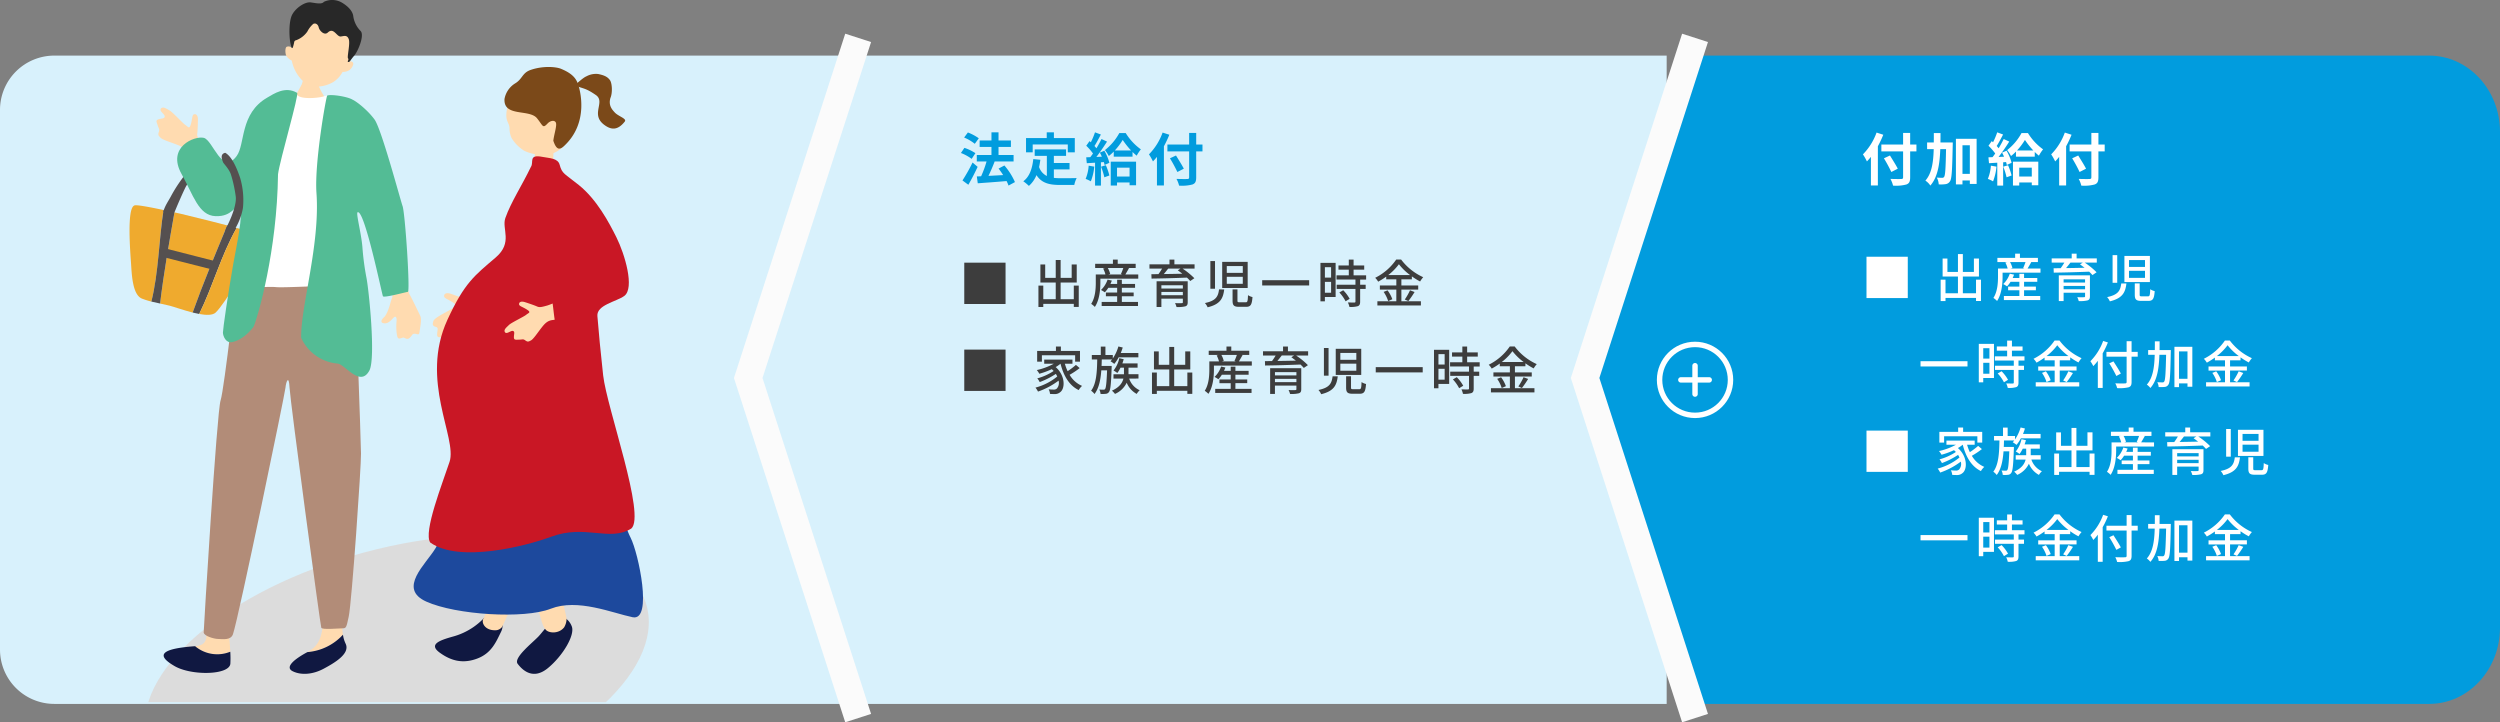 <svg xmlns="http://www.w3.org/2000/svg" xmlns:xlink="http://www.w3.org/1999/xlink" width="920.277" height="265.875" viewBox="0 0 920.277 265.875">
  <rect x="0" y="0" width="920.277" height="265.875" fill="#808080" stroke="none"/>
  <defs>
    <clipPath id="clip-path">
      <path id="長方形_809" data-name="長方形 809" d="M20,0H613.518a0,0,0,0,1,0,0V238.648a0,0,0,0,1,0,0H20a20,20,0,0,1-20-20V20A20,20,0,0,1,20,0Z" fill="#d8f1fc"/>
    </clipPath>
  </defs>
  <g id="グループ_2382" data-name="グループ 2382" transform="translate(-500.181 -11185.714)">
    <path id="パス_49943" data-name="パス 49943" d="M20,0H613.518V238.648H20a20,20,0,0,1-20-20V20A20,20,0,0,1,20,0Z" transform="translate(500.181 11206.18)" fill="#d8f1fc"/>
    <path id="パス_49209" data-name="パス 49209" d="M39.161,0H310.675c14.419,0,26.107,12.57,26.107,28.076v182.5c0,15.506-11.689,28.076-26.107,28.076H39.161L0,119.324Z" transform="translate(1083.676 11206.18)" fill="#019cde"/>
    <path id="パス_49944" data-name="パス 49944" d="M17.1-14.82H1.9V.38H17.1ZM42.218-6.384v5H37.373V-7.524H43.3v-6.65H41.439v4.94H37.373v-6.574H35.568v6.574H31.692v-4.921H29.925v6.631h5.643v6.137H30.989v-5H29.2V1.5h1.786V.342H42.218V1.463h1.824V-6.384ZM59.907-2.47h4.351V-3.838H59.907V-5.586h4.864V-6.992H59.907V-8.55H58.178v1.558h-2.47c.19-.4.361-.817.513-1.235l-1.577-.361a9.329,9.329,0,0,1-2.413,3.819,10.249,10.249,0,0,1,1.406.855,10.184,10.184,0,0,0,1.292-1.672h3.249v1.748H54.036V-2.47h4.142V-.38h-5.7v1.5H65.854V-.38H59.907Zm.532-10.393a21.666,21.666,0,0,1-.874,2.223l.475.152H54.929l.684-.19a8.062,8.062,0,0,0-.874-2.185Zm.76,2.375c.4-.646.874-1.5,1.349-2.318l-.247-.057H65V-14.4H58.387V-15.96H56.62V-14.4H50.084v1.539h3.61l-.684.171a10.307,10.307,0,0,1,.855,2.2H50.312v3c0,2.242-.171,5.491-1.691,7.828A8.285,8.285,0,0,1,49.97,1.463C51.68-1.083,52-4.94,52-7.486V-8.949H65.949v-1.539ZM74.461-2.85V-4.066h7.9V-2.85Zm7.9-3.667v1.2h-7.9v-1.2ZM84.151-7.98H72.694V1.5h1.767V-1.577h7.9V-.285c0,.266-.095.361-.437.361C81.643.1,80.5.114,79.477.057A5.8,5.8,0,0,1,80.028,1.5a11.647,11.647,0,0,0,3.23-.247c.665-.209.893-.646.893-1.52ZM81.51-12.654l-1.007.646c.532.38,1.1.8,1.672,1.254-2.356.038-4.712.095-6.821.114.532-.627,1.1-1.33,1.615-2.014Zm5.168-1.558H79.249V-15.96H77.444v1.748H70.072v1.558h4.655A22.394,22.394,0,0,1,73.378-10.6c-.95,0-1.824.019-2.6.019l.057,1.615c3.306-.038,8.3-.171,13.034-.361a14.38,14.38,0,0,1,1.216,1.254L86.6-9.1a27.316,27.316,0,0,0-4.351-3.553h4.427Zm9.006,9.234C95.361-2.432,94.62-.817,90.478.038A5.472,5.472,0,0,1,91.485,1.6c4.674-1.14,5.7-3.268,6.1-6.574ZM100.662-5V-.874c0,1.748.475,2.3,2.394,2.3h2.584c1.653,0,2.147-.722,2.356-3.591a5.173,5.173,0,0,1-1.653-.7c-.076,2.28-.19,2.622-.855,2.622H103.3c-.741,0-.836-.095-.836-.646V-5Zm-8.17-10.412V-5.225H94.2V-15.409Zm4.351.285v9.633h9.386v-9.633Zm1.691,1.539h5.89v2.527h-5.89Zm0,3.952h5.89v2.584h-5.89Zm13.034,1.254v1.938h17.29V-8.379Zm25.365-4.769v3.819h-2.28v-3.819Zm-2.28,9.386V-7.771h2.28v4.009ZM138.6-14.744h-5.586V-.589h1.634v-1.6H138.6Zm1.368,10.887a14.093,14.093,0,0,1,2.3,3.249l1.5-.912A13.993,13.993,0,0,0,141.4-4.674Zm9.861-4.75v-1.558h-4.617v-2.09h3.914v-1.539h-3.914V-15.96H143.45v2.166h-3.8v1.539h3.8v2.09h-4.522v1.558H145.9v1.9h-6.916v1.558H145.9V-.513c0,.266-.1.342-.4.361-.285,0-1.33,0-2.394-.038a6.578,6.578,0,0,1,.57,1.653,9.342,9.342,0,0,0,3.116-.285c.627-.266.836-.741.836-1.653V-5.149h2.033V-6.707H147.63v-1.9Zm8.132-1.653a20.352,20.352,0,0,0,3.933-3.99,21.254,21.254,0,0,0,4.123,3.99Zm4.845,5.339H169v-1.52h-6.194V-8.7h3.857V-9.785a23.988,23.988,0,0,0,3.04,1.881,10.058,10.058,0,0,1,1.14-1.577,20.918,20.918,0,0,1-8.132-6.5h-1.8a20.4,20.4,0,0,1-7.752,6.726,6.847,6.847,0,0,1,1.1,1.425,26.713,26.713,0,0,0,2.964-1.862V-8.7h3.724v2.261h-6.061v1.52h6.061V-.608h-6.973V.931h16.017V-.608h-7.182Zm-6.536.855a12.376,12.376,0,0,1,1.672,3.382l1.539-.684a12.368,12.368,0,0,0-1.767-3.268Zm9.1,3.382a33.716,33.716,0,0,0,2.3-3.344l-1.691-.627a21.021,21.021,0,0,1-1.919,3.382ZM17.1,17.18H1.9v15.2H17.1Zm13.376,2.09H42.712v2.337H44.5V17.655h-7.03v-1.6H35.644v1.6H28.728v3.952h1.748ZM43,22.8a24.693,24.693,0,0,1-3.059,2.318,18,18,0,0,1-1.007-2.736h2.793v-1.52H31.331v1.52h3.5A22.746,22.746,0,0,1,28.6,24.7a8.713,8.713,0,0,1,.931,1.368A28.363,28.363,0,0,0,34.1,24.381a5.9,5.9,0,0,1,.7.665,20.523,20.523,0,0,1-6.023,2.717,6.268,6.268,0,0,1,.893,1.368,28.69,28.69,0,0,0,5.947-3.021q.285.484.513.969a21.35,21.35,0,0,1-8.018,4.085,8.619,8.619,0,0,1,.931,1.463A27.569,27.569,0,0,0,36.613,28.6a3.109,3.109,0,0,1-.627,2.907,1.632,1.632,0,0,1-1.254.38,16.253,16.253,0,0,1-1.767-.095,4.265,4.265,0,0,1,.494,1.691c.589.038,1.159.057,1.634.057a2.981,2.981,0,0,0,2.128-.7c1.843-1.33,1.919-6.1-1.672-9.234A11.875,11.875,0,0,0,37.3,22.386h.038c1.14,4.446,3.192,8,6.688,9.69a6.47,6.47,0,0,1,1.235-1.539,9.729,9.729,0,0,1-4.579-4.085,29.21,29.21,0,0,0,3.705-2.47Zm9.443.38c.038-.779.057-1.577.076-2.375H56.3a6.536,6.536,0,0,1-.57.665,8.2,8.2,0,0,1,1.387.969,13.323,13.323,0,0,0,1.615-2.413h7.258V18.415H59.508A18.1,18.1,0,0,0,60.23,16.4l-1.6-.38a14.924,14.924,0,0,1-2.052,4.408V19.156H53.865V16.078h-1.71v3.078H48.849v1.653h1.995c-.076,4.465-.285,8.911-2.261,11.5a5.443,5.443,0,0,1,1.254,1.216c1.634-2.128,2.261-5.263,2.508-8.721h2.128c-.19,4.712-.4,6.441-.741,6.878a.582.582,0,0,1-.57.247c-.285,0-.874,0-1.558-.057a3.83,3.83,0,0,1,.456,1.615,10.114,10.114,0,0,0,1.919-.038,1.52,1.52,0,0,0,1.2-.684c.532-.684.76-2.831.969-8.816.019-.228.019-.76.019-.76Zm13.585,4.655v-1.6H62.358V23.83H65.7V22.253H60.1c.19-.513.342-1.026.494-1.539l-1.634-.38a10.931,10.931,0,0,1-2.109,4.541,8.745,8.745,0,0,1,1.387.912,11.107,11.107,0,0,0,1.178-1.957h1.273v2.413H56.829v1.6h3.648c-.361,1.52-1.406,3.192-4.237,4.446a6.738,6.738,0,0,1,1.14,1.2,8.6,8.6,0,0,0,4.313-4.123,8.2,8.2,0,0,0,3.686,4.123,5.439,5.439,0,0,1,1.1-1.349A7.239,7.239,0,0,1,62.6,27.839Zm17.993-2.223v5H79.173V24.476H85.1v-6.65H83.239v4.94H79.173V16.192H77.368v6.574H73.492V17.845H71.725v6.631h5.643v6.137H72.789v-5H71V33.5h1.786V32.342H84.018v1.121h1.824V25.616Zm17.689,3.914h4.351V28.162h-4.351V26.414h4.864V25.008h-4.864V23.45H99.978v1.558h-2.47c.19-.4.361-.817.513-1.235l-1.577-.361a9.328,9.328,0,0,1-2.413,3.819,10.249,10.249,0,0,1,1.406.855,10.184,10.184,0,0,0,1.292-1.672h3.249v1.748H95.836V29.53h4.142v2.09h-5.7v1.5h13.376v-1.5h-5.947Zm.532-10.393a21.667,21.667,0,0,1-.874,2.223l.475.152H96.729l.684-.19a8.062,8.062,0,0,0-.874-2.185Zm.76,2.375c.4-.646.874-1.5,1.349-2.318l-.247-.057h2.7V17.6h-6.612V16.04H98.42V17.6H91.884v1.539h3.61l-.684.171a10.307,10.307,0,0,1,.855,2.2H92.112v3c0,2.242-.171,5.491-1.691,7.828a8.285,8.285,0,0,1,1.349,1.121c1.71-2.546,2.033-6.4,2.033-8.949V23.051h13.946V21.512Zm13.262,7.638V27.934h7.9V29.15Zm7.9-3.667v1.2h-7.9v-1.2Zm1.786-1.463H114.494V33.5h1.767V30.423h7.9v1.292c0,.266-.095.361-.437.361-.285.019-1.425.038-2.451-.019a5.8,5.8,0,0,1,.551,1.444,11.647,11.647,0,0,0,3.23-.247c.665-.209.893-.646.893-1.52Zm-2.641-4.674-1.007.646c.532.38,1.1.8,1.672,1.254-2.356.038-4.712.1-6.821.114.532-.627,1.1-1.33,1.615-2.014Zm5.168-1.558h-7.429V16.04h-1.805v1.748h-7.372v1.558h4.655a22.394,22.394,0,0,1-1.349,2.052c-.95,0-1.824.019-2.6.019l.057,1.615c3.306-.038,8.3-.171,13.034-.361a14.38,14.38,0,0,1,1.216,1.254L128.4,22.9a27.316,27.316,0,0,0-4.351-3.553h4.427Zm9.006,9.234c-.323,2.546-1.064,4.161-5.206,5.016a5.472,5.472,0,0,1,1.007,1.558c4.674-1.14,5.7-3.268,6.1-6.574ZM142.462,27v4.123c0,1.748.475,2.3,2.394,2.3h2.584c1.653,0,2.147-.722,2.356-3.591a5.172,5.172,0,0,1-1.653-.7c-.076,2.28-.19,2.622-.855,2.622H145.1c-.741,0-.836-.095-.836-.646V27Zm-8.17-10.412V26.775H136V16.591Zm4.351.285v9.633h9.386V16.876Zm1.691,1.539h5.89v2.527h-5.89Zm0,3.952h5.89v2.584h-5.89Zm13.034,1.254v1.938h17.29V23.621Zm25.365-4.769v3.819h-2.28V18.852Zm-2.28,9.386V24.229h2.28v4.009ZM180.4,17.256h-5.586V31.411h1.634v-1.6H180.4Zm1.368,10.887a14.093,14.093,0,0,1,2.3,3.249l1.5-.912a13.993,13.993,0,0,0-2.375-3.154Zm9.861-4.75V21.835h-4.617v-2.09h3.914V18.206h-3.914V16.04H185.25v2.166h-3.8v1.539h3.8v2.09h-4.522v1.558H187.7v1.9h-6.916v1.558H187.7v4.636c0,.266-.1.342-.4.361-.285,0-1.33,0-2.394-.038a6.578,6.578,0,0,1,.57,1.653,9.342,9.342,0,0,0,3.116-.285c.627-.266.836-.741.836-1.653V26.851h2.033V25.293H189.43v-1.9Zm8.132-1.653a20.352,20.352,0,0,0,3.933-3.99,21.254,21.254,0,0,0,4.123,3.99Zm4.845,5.339H210.8v-1.52h-6.194V23.3h3.857V22.215a23.988,23.988,0,0,0,3.04,1.881,10.058,10.058,0,0,1,1.14-1.577,20.918,20.918,0,0,1-8.132-6.5h-1.8a20.4,20.4,0,0,1-7.752,6.726,6.847,6.847,0,0,1,1.1,1.425,26.713,26.713,0,0,0,2.964-1.862V23.3h3.724v2.261h-6.061v1.52h6.061v4.313h-6.973v1.539h16.017V31.392h-7.182Zm-6.536.855a12.376,12.376,0,0,1,1.672,3.382l1.539-.684a12.368,12.368,0,0,0-1.767-3.268Zm9.1,3.382a33.716,33.716,0,0,0,2.3-3.344l-1.691-.627a21.021,21.021,0,0,1-1.919,3.382Z" transform="translate(853.238 11297.233)" fill="#3d3d3d" stroke="rgba(0,0,0,0)" stroke-width="1"/>
    <path id="パス_49946" data-name="パス 49946" d="M17.1-14.82H1.9V.38H17.1ZM42.218-6.384v5H37.373V-7.524H43.3v-6.65H41.439v4.94H37.373v-6.574H35.568v6.574H31.692v-4.921H29.925v6.631h5.643v6.137H30.989v-5H29.2V1.5h1.786V.342H42.218V1.463h1.824V-6.384ZM59.907-2.47h4.351V-3.838H59.907V-5.586h4.864V-6.992H59.907V-8.55H58.178v1.558h-2.47c.19-.4.361-.817.513-1.235l-1.577-.361a9.329,9.329,0,0,1-2.413,3.819,10.249,10.249,0,0,1,1.406.855,10.184,10.184,0,0,0,1.292-1.672h3.249v1.748H54.036V-2.47h4.142V-.38h-5.7v1.5H65.854V-.38H59.907Zm.532-10.393a21.666,21.666,0,0,1-.874,2.223l.475.152H54.929l.684-.19a8.062,8.062,0,0,0-.874-2.185Zm.76,2.375c.4-.646.874-1.5,1.349-2.318l-.247-.057H65V-14.4H58.387V-15.96H56.62V-14.4H50.084v1.539h3.61l-.684.171a10.307,10.307,0,0,1,.855,2.2H50.312v3c0,2.242-.171,5.491-1.691,7.828A8.285,8.285,0,0,1,49.97,1.463C51.68-1.083,52-4.94,52-7.486V-8.949H65.949v-1.539ZM74.461-2.85V-4.066h7.9V-2.85Zm7.9-3.667v1.2h-7.9v-1.2ZM84.151-7.98H72.694V1.5h1.767V-1.577h7.9V-.285c0,.266-.095.361-.437.361C81.643.1,80.5.114,79.477.057A5.8,5.8,0,0,1,80.028,1.5a11.647,11.647,0,0,0,3.23-.247c.665-.209.893-.646.893-1.52ZM81.51-12.654l-1.007.646c.532.38,1.1.8,1.672,1.254-2.356.038-4.712.095-6.821.114.532-.627,1.1-1.33,1.615-2.014Zm5.168-1.558H79.249V-15.96H77.444v1.748H70.072v1.558h4.655A22.394,22.394,0,0,1,73.378-10.6c-.95,0-1.824.019-2.6.019l.057,1.615c3.306-.038,8.3-.171,13.034-.361a14.38,14.38,0,0,1,1.216,1.254L86.6-9.1a27.316,27.316,0,0,0-4.351-3.553h4.427Zm9.006,9.234C95.361-2.432,94.62-.817,90.478.038A5.472,5.472,0,0,1,91.485,1.6c4.674-1.14,5.7-3.268,6.1-6.574ZM100.662-5V-.874c0,1.748.475,2.3,2.394,2.3h2.584c1.653,0,2.147-.722,2.356-3.591a5.173,5.173,0,0,1-1.653-.7c-.076,2.28-.19,2.622-.855,2.622H103.3c-.741,0-.836-.095-.836-.646V-5Zm-8.17-10.412V-5.225H94.2V-15.409Zm4.351.285v9.633h9.386v-9.633Zm1.691,1.539h5.89v2.527h-5.89Zm0,3.952h5.89v2.584h-5.89ZM21.793,23.621v1.938h17.29V23.621Zm25.365-4.769v3.819h-2.28V18.852Zm-2.28,9.386V24.229h2.28v4.009ZM48.83,17.256H43.244V31.411h1.634v-1.6H48.83ZM50.2,28.143a14.093,14.093,0,0,1,2.3,3.249L54,30.48a13.993,13.993,0,0,0-2.375-3.154Zm9.861-4.75V21.835H55.442v-2.09h3.914V18.206H55.442V16.04H53.675v2.166h-3.8v1.539h3.8v2.09H49.153v1.558h6.973v1.9H49.21v1.558h6.916v4.636c0,.266-.1.342-.4.361-.285,0-1.33,0-2.394-.038a6.578,6.578,0,0,1,.57,1.653,9.342,9.342,0,0,0,3.116-.285c.627-.266.836-.741.836-1.653V26.851h2.033V25.293H57.855v-1.9Zm8.132-1.653a20.352,20.352,0,0,0,3.933-3.99,21.254,21.254,0,0,0,4.123,3.99Zm4.845,5.339H79.23v-1.52H73.036V23.3h3.857V22.215a23.989,23.989,0,0,0,3.04,1.881,10.058,10.058,0,0,1,1.14-1.577,20.918,20.918,0,0,1-8.132-6.5h-1.8a20.4,20.4,0,0,1-7.752,6.726,6.847,6.847,0,0,1,1.1,1.425A26.714,26.714,0,0,0,67.45,22.31V23.3h3.724v2.261H65.113v1.52h6.061v4.313H64.2v1.539H80.218V31.392H73.036Zm-6.536.855a12.376,12.376,0,0,1,1.672,3.382l1.539-.684a12.368,12.368,0,0,0-1.767-3.268Zm9.1,3.382a33.716,33.716,0,0,0,2.3-3.344l-1.691-.627a21.021,21.021,0,0,1-1.919,3.382ZM89.015,16.173a20.56,20.56,0,0,1-4.693,7.467,12.074,12.074,0,0,1,1.064,1.805,17.316,17.316,0,0,0,1.672-1.957v9.975h1.786V20.733a29.794,29.794,0,0,0,1.919-4.009Zm12.73,4.028H99.484V16.268H97.66V20.2H90.231v1.767H97.66V31.24c0,.418-.171.551-.608.57-.456.019-2.033.038-3.572-.038a7.224,7.224,0,0,1,.684,1.767,14.3,14.3,0,0,0,4.2-.3c.8-.266,1.121-.76,1.121-2V21.968h2.261Zm-6.213,7.98c-.57-1.14-1.805-3.059-2.717-4.484l-1.539.722a47.277,47.277,0,0,1,2.6,4.655Zm14.25-8.645c.019-1.045.019-2.128.019-3.211h-1.748c0,1.1,0,2.166-.019,3.211h-2.451v1.729H108c-.133,4.6-.665,8.512-2.907,10.982A5.869,5.869,0,0,1,106.4,33.5c2.508-2.774,3.154-7.163,3.325-12.236h2.47c-.152,6.84-.3,9.329-.7,9.842a.612.612,0,0,1-.646.323c-.323,0-1.083-.019-1.919-.057a3.951,3.951,0,0,1,.513,1.767,13.834,13.834,0,0,0,2.242-.038,1.748,1.748,0,0,0,1.349-.836c.589-.855.722-3.667.874-11.875.019-.228.019-.855.019-.855Zm7.163,10.583V20.03h3.116V30.119Zm-1.691-11.8V33.178h1.691V31.81h3.116v1.216h1.786V18.32Zm15.637,3.42a20.352,20.352,0,0,0,3.933-3.99,21.253,21.253,0,0,0,4.123,3.99Zm4.845,5.339h6.194v-1.52h-6.194V23.3h3.857V22.215a23.99,23.99,0,0,0,3.04,1.881,10.058,10.058,0,0,1,1.14-1.577,20.918,20.918,0,0,1-8.132-6.5h-1.805a20.4,20.4,0,0,1-7.752,6.726,6.847,6.847,0,0,1,1.1,1.425,26.713,26.713,0,0,0,2.964-1.862V23.3h3.724v2.261h-6.061v1.52h6.061v4.313H126.9v1.539h16.017V31.392h-7.182Zm-6.536.855a12.376,12.376,0,0,1,1.672,3.382l1.539-.684a12.368,12.368,0,0,0-1.767-3.268Zm9.1,3.382a33.716,33.716,0,0,0,2.3-3.344l-1.691-.627a21.021,21.021,0,0,1-1.919,3.382ZM17.1,49.18H1.9v15.2H17.1Zm13.376,2.09H42.712v2.337H44.5V49.655h-7.03v-1.6H35.644v1.6H28.728v3.952h1.748ZM43,54.8a24.694,24.694,0,0,1-3.059,2.318,18,18,0,0,1-1.007-2.736h2.793v-1.52H31.331v1.52h3.5A22.746,22.746,0,0,1,28.6,56.7a8.714,8.714,0,0,1,.931,1.368A28.363,28.363,0,0,0,34.1,56.381a5.9,5.9,0,0,1,.7.665,20.523,20.523,0,0,1-6.023,2.717,6.268,6.268,0,0,1,.893,1.368,28.69,28.69,0,0,0,5.947-3.021q.285.485.513.969a21.35,21.35,0,0,1-8.018,4.085,8.619,8.619,0,0,1,.931,1.463A27.569,27.569,0,0,0,36.613,60.6a3.109,3.109,0,0,1-.627,2.907,1.632,1.632,0,0,1-1.254.38,16.253,16.253,0,0,1-1.767-.1,4.265,4.265,0,0,1,.494,1.691c.589.038,1.159.057,1.634.057a2.981,2.981,0,0,0,2.128-.7c1.843-1.33,1.919-6.1-1.672-9.234A11.875,11.875,0,0,0,37.3,54.386h.038c1.14,4.446,3.192,8,6.688,9.69a6.47,6.47,0,0,1,1.235-1.539,9.73,9.73,0,0,1-4.579-4.085,29.21,29.21,0,0,0,3.705-2.47Zm9.443.38c.038-.779.057-1.577.076-2.375H56.3a6.536,6.536,0,0,1-.57.665,8.2,8.2,0,0,1,1.387.969,13.323,13.323,0,0,0,1.615-2.413h7.258V50.415H59.508A18.1,18.1,0,0,0,60.23,48.4l-1.6-.38a14.924,14.924,0,0,1-2.052,4.408V51.156H53.865V48.078h-1.71v3.078H48.849v1.653h1.995c-.076,4.465-.285,8.911-2.261,11.5a5.443,5.443,0,0,1,1.254,1.216c1.634-2.128,2.261-5.263,2.508-8.721h2.128c-.19,4.712-.4,6.441-.741,6.878a.582.582,0,0,1-.57.247c-.285,0-.874,0-1.558-.057a3.83,3.83,0,0,1,.456,1.615,10.115,10.115,0,0,0,1.919-.038,1.52,1.52,0,0,0,1.2-.684c.532-.684.76-2.831.969-8.816.019-.228.019-.76.019-.76Zm13.585,4.655v-1.6H62.358V55.83H65.7V54.253H60.1c.19-.513.342-1.026.494-1.539l-1.634-.38a10.931,10.931,0,0,1-2.109,4.541,8.745,8.745,0,0,1,1.387.912,11.107,11.107,0,0,0,1.178-1.957h1.273v2.413H56.829v1.6h3.648c-.361,1.52-1.406,3.192-4.237,4.446a6.737,6.737,0,0,1,1.14,1.2,8.6,8.6,0,0,0,4.313-4.123,8.2,8.2,0,0,0,3.686,4.123,5.439,5.439,0,0,1,1.1-1.349A7.239,7.239,0,0,1,62.6,59.839Zm17.993-2.223v5H79.173V56.476H85.1v-6.65H83.239v4.94H79.173V48.192H77.368v6.574H73.492V49.845H71.725v6.631h5.643v6.137H72.789v-5H71V65.5h1.786V64.342H84.018v1.121h1.824V57.616Zm17.689,3.914h4.351V60.162h-4.351V58.414h4.864V57.008h-4.864V55.45H99.978v1.558h-2.47c.19-.4.361-.817.513-1.235l-1.577-.361a9.328,9.328,0,0,1-2.413,3.819,10.25,10.25,0,0,1,1.406.855,10.184,10.184,0,0,0,1.292-1.672h3.249v1.748H95.836V61.53h4.142v2.09h-5.7v1.5h13.376v-1.5h-5.947Zm.532-10.393a21.667,21.667,0,0,1-.874,2.223l.475.152H96.729l.684-.19a8.062,8.062,0,0,0-.874-2.185Zm.76,2.375c.4-.646.874-1.5,1.349-2.318l-.247-.057h2.7V49.6h-6.612V48.04H98.42V49.6H91.884v1.539h3.61l-.684.171a10.307,10.307,0,0,1,.855,2.2H92.112v3c0,2.242-.171,5.491-1.691,7.828a8.285,8.285,0,0,1,1.349,1.121c1.71-2.546,2.033-6.4,2.033-8.949V55.051h13.946V53.512Zm13.262,7.638V59.934h7.9V61.15Zm7.9-3.667v1.2h-7.9v-1.2Zm1.786-1.463H114.494V65.5h1.767V62.423h7.9v1.292c0,.266-.095.361-.437.361-.285.019-1.425.038-2.451-.019a5.8,5.8,0,0,1,.551,1.444,11.647,11.647,0,0,0,3.23-.247c.665-.209.893-.646.893-1.52Zm-2.641-4.674-1.007.646c.532.38,1.1.8,1.672,1.254-2.356.038-4.712.1-6.821.114.532-.627,1.1-1.33,1.615-2.014Zm5.168-1.558h-7.429V48.04h-1.805v1.748h-7.372v1.558h4.655a22.394,22.394,0,0,1-1.349,2.052c-.95,0-1.824.019-2.6.019l.057,1.615c3.306-.038,8.3-.171,13.034-.361a14.38,14.38,0,0,1,1.216,1.254L128.4,54.9a27.316,27.316,0,0,0-4.351-3.553h4.427Zm9.006,9.234c-.323,2.546-1.064,4.161-5.206,5.016a5.472,5.472,0,0,1,1.007,1.558c4.674-1.14,5.7-3.268,6.1-6.574ZM142.462,59v4.123c0,1.748.475,2.3,2.394,2.3h2.584c1.653,0,2.147-.722,2.356-3.591a5.172,5.172,0,0,1-1.653-.7c-.076,2.28-.19,2.622-.855,2.622H145.1c-.741,0-.836-.095-.836-.646V59Zm-8.17-10.412V58.775H136V48.591Zm4.351.285v9.633h9.386V48.876Zm1.691,1.539h5.89v2.527h-5.89Zm0,3.952h5.89v2.584h-5.89ZM21.793,87.621v1.938h17.29V87.621Zm25.365-4.769v3.819h-2.28V82.852Zm-2.28,9.386V88.229h2.28v4.009ZM48.83,81.256H43.244V95.411h1.634v-1.6H48.83ZM50.2,92.143a14.093,14.093,0,0,1,2.3,3.249L54,94.48a13.993,13.993,0,0,0-2.375-3.154Zm9.861-4.75V85.835H55.442v-2.09h3.914V82.206H55.442V80.04H53.675v2.166h-3.8v1.539h3.8v2.09H49.153v1.558h6.973v1.9H49.21v1.558h6.916v4.636c0,.266-.1.342-.4.361-.285,0-1.33,0-2.394-.038a6.578,6.578,0,0,1,.57,1.653,9.342,9.342,0,0,0,3.116-.285c.627-.266.836-.741.836-1.653V90.851h2.033V89.293H57.855v-1.9Zm8.132-1.653a20.352,20.352,0,0,0,3.933-3.99,21.254,21.254,0,0,0,4.123,3.99Zm4.845,5.339H79.23v-1.52H73.036V87.3h3.857V86.215a23.989,23.989,0,0,0,3.04,1.881,10.058,10.058,0,0,1,1.14-1.577,20.918,20.918,0,0,1-8.132-6.5h-1.8a20.4,20.4,0,0,1-7.752,6.726,6.847,6.847,0,0,1,1.1,1.425A26.712,26.712,0,0,0,67.45,86.31V87.3h3.724v2.261H65.113v1.52h6.061v4.313H64.2v1.539H80.218V95.392H73.036Zm-6.536.855a12.375,12.375,0,0,1,1.672,3.382l1.539-.684a12.368,12.368,0,0,0-1.767-3.268Zm9.1,3.382a33.717,33.717,0,0,0,2.3-3.344l-1.691-.627a21.021,21.021,0,0,1-1.919,3.382ZM89.015,80.173a20.56,20.56,0,0,1-4.693,7.467,12.074,12.074,0,0,1,1.064,1.805,17.316,17.316,0,0,0,1.672-1.957v9.975h1.786V84.733a29.794,29.794,0,0,0,1.919-4.009Zm12.73,4.028H99.484V80.268H97.66V84.2H90.231v1.767H97.66V95.24c0,.418-.171.551-.608.57-.456.019-2.033.038-3.572-.038a7.224,7.224,0,0,1,.684,1.767,14.3,14.3,0,0,0,4.2-.3c.8-.266,1.121-.76,1.121-2V85.968h2.261Zm-6.213,7.98c-.57-1.14-1.805-3.059-2.717-4.484l-1.539.722a47.276,47.276,0,0,1,2.6,4.655Zm14.25-8.645c.019-1.045.019-2.128.019-3.211h-1.748c0,1.1,0,2.166-.019,3.211h-2.451v1.729H108c-.133,4.6-.665,8.512-2.907,10.982A5.869,5.869,0,0,1,106.4,97.5c2.508-2.774,3.154-7.163,3.325-12.236h2.47c-.152,6.84-.3,9.329-.7,9.842a.612.612,0,0,1-.646.323c-.323,0-1.083-.019-1.919-.057a3.951,3.951,0,0,1,.513,1.767,13.834,13.834,0,0,0,2.242-.038,1.748,1.748,0,0,0,1.349-.836c.589-.855.722-3.667.874-11.875.019-.228.019-.855.019-.855Zm7.163,10.583V84.03h3.116V94.119Zm-1.691-11.8V97.178h1.691V95.81h3.116v1.216h1.786V82.32Zm15.637,3.42a20.352,20.352,0,0,0,3.933-3.99,21.253,21.253,0,0,0,4.123,3.99Zm4.845,5.339h6.194v-1.52h-6.194V87.3h3.857V86.215a23.99,23.99,0,0,0,3.04,1.881,10.058,10.058,0,0,1,1.14-1.577,20.918,20.918,0,0,1-8.132-6.5h-1.805a20.4,20.4,0,0,1-7.752,6.726,6.847,6.847,0,0,1,1.1,1.425,26.711,26.711,0,0,0,2.964-1.862V87.3h3.724v2.261h-6.061v1.52h6.061v4.313H126.9v1.539h16.017V95.392h-7.182Zm-6.536.855a12.376,12.376,0,0,1,1.672,3.382l1.539-.684a12.368,12.368,0,0,0-1.767-3.268Zm9.1,3.382a33.717,33.717,0,0,0,2.3-3.344l-1.691-.627a21.021,21.021,0,0,1-1.919,3.382Z" transform="translate(1185.355 11295.045)" fill="#fff" stroke="rgba(0,0,0,0)" stroke-width="1"/>
    <path id="パス_49945" data-name="パス 49945" d="M7.245-15.582a18.431,18.431,0,0,0-4.011-2.142L1.848-15.855a16.017,16.017,0,0,1,3.927,2.31ZM6.006-10.1a16.921,16.921,0,0,0-4.053-1.953L.672-10.164A16.178,16.178,0,0,1,4.62-8ZM4.956-6.657A62.758,62.758,0,0,1,1.239-.063L3.4,1.533C4.578-.483,5.8-2.877,6.825-5.061Zm15.6,7.2a24.434,24.434,0,0,0-3.885-6.111L14.532-4.431c.567.735,1.155,1.554,1.68,2.394-1.848.105-3.717.21-5.4.294.756-1.575,1.6-3.507,2.268-5.271L13-7.035h7.056V-9.429H14.511V-12.39h4.557v-2.394H14.511v-2.982h-2.6v2.982H7.56v2.394h4.347v2.961H6.51v2.394H10.1a38.048,38.048,0,0,1-2,5.439l-1.575.063L6.867.987C9.7.777,13.671.5,17.472.168a11.6,11.6,0,0,1,.714,1.659ZM27.09-13.293H40.005v2.877h2.583v-5.25H34.9v-2.1H32.256v2.1H24.633v5.25H27.09Zm7.791,9.156h5.775V-6.489H34.881V-9.114h4.494v-2.373H27.825v2.373H32.3V-1.7A5.653,5.653,0,0,1,29.442-5c.189-.84.336-1.722.462-2.667l-2.6-.252c-.378,3.591-1.407,6.489-3.675,8.169a15.292,15.292,0,0,1,2.058,1.7,10.525,10.525,0,0,0,2.793-3.969C30.408.966,33.285,1.6,37.149,1.6H42.4a9.339,9.339,0,0,1,.882-2.541c-1.407.063-4.872.063-6.006.063a21.7,21.7,0,0,1-2.394-.126ZM47.691-5.5A15.268,15.268,0,0,1,46.578-.63a12.344,12.344,0,0,1,1.911.9,19.416,19.416,0,0,0,1.26-5.418Zm4.557.378a24.848,24.848,0,0,1,1.218,3.906l1.848-.672a23.153,23.153,0,0,0-1.3-3.78Zm-.441-5.187c.252.462.5.987.735,1.512l-2.016.084c1.323-1.7,2.772-3.822,3.927-5.649l-2.037-.945a38.083,38.083,0,0,1-1.869,3.4c-.21-.252-.441-.546-.714-.84.756-1.176,1.6-2.793,2.352-4.221l-2.163-.8a26.621,26.621,0,0,1-1.533,3.654c-.168-.147-.336-.294-.483-.42l-1.2,1.7a20.607,20.607,0,0,1,2.478,2.856c-.336.483-.672.945-.987,1.344l-1.512.063L47-6.405l3.045-.189V1.848h2.163V-6.741l1.071-.084a10.069,10.069,0,0,1,.273,1.071l1.764-.8A17.8,17.8,0,0,0,53.466-11ZM62.748-4.767v3.276h-4.62V-4.767Zm-6.93,6.573h2.31V.693h4.62V1.722h2.394V-6.972H55.818Zm1.491-12.894a24.343,24.343,0,0,0,2.919-3.885,29.286,29.286,0,0,0,3.087,3.885Zm1.659-6.405a20.2,20.2,0,0,1-5.292,6.258A11.5,11.5,0,0,1,55.1-9.051a16.489,16.489,0,0,0,1.827-1.638V-8.82H63.84v-1.722a17.912,17.912,0,0,0,1.533,1.365,15.424,15.424,0,0,1,1.533-2.331,20.608,20.608,0,0,1-5.565-5.985Zm15.939-.189A21.983,21.983,0,0,1,69.888-9.66a20.391,20.391,0,0,1,1.47,2.6c.483-.5.987-1.071,1.47-1.68V1.785H75.39V-12.642a38.573,38.573,0,0,0,1.995-4.242Zm14.679,4.41h-2.31v-4.284h-2.6v4.284h-8v2.52h8v9.534c0,.462-.189.63-.714.63-.483.021-2.331.021-3.948-.042a9.947,9.947,0,0,1,.966,2.478,14.928,14.928,0,0,0,4.914-.42C86.9,1.05,87.276.4,87.276-1.218v-9.534h2.31ZM82.719-4.389c-.63-1.26-1.932-3.318-2.877-4.851L77.616-8.211a54.371,54.371,0,0,1,2.73,5.04Z" transform="translate(853.238 11252.197)" fill="#019cde" stroke="rgba(0,0,0,0)" stroke-width="1"/>
    <path id="パス_49947" data-name="パス 49947" d="M5.607-17.682A21.983,21.983,0,0,1,.588-9.66a20.392,20.392,0,0,1,1.47,2.6c.483-.5.987-1.071,1.47-1.68V1.785H6.09V-12.642a38.573,38.573,0,0,0,1.995-4.242Zm14.679,4.41h-2.31v-4.284h-2.6v4.284h-8v2.52h8v9.534c0,.462-.189.63-.714.63-.483.021-2.331.021-3.948-.042a9.947,9.947,0,0,1,.966,2.478,14.928,14.928,0,0,0,4.914-.42C17.6,1.05,17.976.4,17.976-1.218v-9.534h2.31ZM13.419-4.389c-.63-1.26-1.932-3.318-2.877-4.851L8.316-8.211a54.372,54.372,0,0,1,2.73,5.04Zm15.708-9.639c.021-1.134.021-2.289.021-3.465H26.691c0,1.2,0,2.352-.021,3.465H24.213v2.436h2.436C26.5-6.678,25.935-2.667,23.583,0A6.579,6.579,0,0,1,25.41,1.827c2.709-3.108,3.444-7.812,3.654-13.419h2.121c-.126,7.014-.294,9.618-.693,10.185a.761.761,0,0,1-.714.378c-.4,0-1.155-.021-1.995-.084a6.021,6.021,0,0,1,.714,2.5A11.834,11.834,0,0,0,31.038,1.3,2.235,2.235,0,0,0,32.655.231c.651-.966.8-4.179.987-13.125.021-.315.021-1.134.021-1.134Zm8.106,11.55V-13h2.709V-2.478ZM34.818-15.393V1.386h2.415V-.063h2.709v1.3h2.5V-15.393ZM47.691-5.5A15.268,15.268,0,0,1,46.578-.63a12.344,12.344,0,0,1,1.911.9,19.416,19.416,0,0,0,1.26-5.418Zm4.557.378a24.848,24.848,0,0,1,1.218,3.906l1.848-.672a23.153,23.153,0,0,0-1.3-3.78Zm-.441-5.187c.252.462.5.987.735,1.512l-2.016.084c1.323-1.7,2.772-3.822,3.927-5.649l-2.037-.945a38.083,38.083,0,0,1-1.869,3.4c-.21-.252-.441-.546-.714-.84.756-1.176,1.6-2.793,2.352-4.221l-2.163-.8a26.621,26.621,0,0,1-1.533,3.654c-.168-.147-.336-.294-.483-.42l-1.2,1.7a20.607,20.607,0,0,1,2.478,2.856c-.336.483-.672.945-.987,1.344l-1.512.063L47-6.405l3.045-.189V1.848h2.163V-6.741l1.071-.084a10.069,10.069,0,0,1,.273,1.071l1.764-.8A17.8,17.8,0,0,0,53.466-11ZM62.748-4.767v3.276h-4.62V-4.767Zm-6.93,6.573h2.31V.693h4.62V1.722h2.394V-6.972H55.818Zm1.491-12.894a24.343,24.343,0,0,0,2.919-3.885,29.286,29.286,0,0,0,3.087,3.885Zm1.659-6.405a20.2,20.2,0,0,1-5.292,6.258A11.5,11.5,0,0,1,55.1-9.051a16.489,16.489,0,0,0,1.827-1.638V-8.82H63.84v-1.722a17.912,17.912,0,0,0,1.533,1.365,15.424,15.424,0,0,1,1.533-2.331,20.608,20.608,0,0,1-5.565-5.985Zm15.939-.189A21.983,21.983,0,0,1,69.888-9.66a20.391,20.391,0,0,1,1.47,2.6c.483-.5.987-1.071,1.47-1.68V1.785H75.39V-12.642a38.573,38.573,0,0,0,1.995-4.242Zm14.679,4.41h-2.31v-4.284h-2.6v4.284h-8v2.52h8v9.534c0,.462-.189.63-.714.63-.483.021-2.331.021-3.948-.042a9.947,9.947,0,0,1,.966,2.478,14.928,14.928,0,0,0,4.914-.42C86.9,1.05,87.276.4,87.276-1.218v-9.534h2.31ZM82.719-4.389c-.63-1.26-1.932-3.318-2.877-4.851L77.616-8.211a54.371,54.371,0,0,1,2.73,5.04Z" transform="translate(1185.355 11252.197)" fill="#fff" stroke="rgba(0,0,0,0)" stroke-width="1"/>
    <path id="パス_49207" data-name="パス 49207" d="M-3432.214,10345l-40.466,125.2,40.466,125.2" transform="translate(4248.292 854.653)" fill="none" stroke="#fbfbfb" stroke-width="10"/>
    <path id="パス_49208" data-name="パス 49208" d="M-3432.214,10345l-40.466,125.2,40.466,125.2" transform="translate(4556.356 854.653)" fill="none" stroke="#fbfbfb" stroke-width="10"/>
    <g id="Icon" transform="translate(1111.088 11312.502)">
      <rect id="Area" width="26.107" height="26.107" transform="translate(0 0)" fill="#fcfcfc" opacity="0"/>
      <g id="Icon-2" data-name="Icon" transform="translate(0 0)">
        <circle id="_4f10bb39-fe66-4d3e-ba25-f1c099f19288" data-name="4f10bb39-fe66-4d3e-ba25-f1c099f19288" cx="13.054" cy="13.054" r="13.054" fill="none" stroke="#fff" stroke-linecap="round" stroke-linejoin="round" stroke-width="2"/>
        <line id="_41f20167-7639-4631-9207-f6ef28ed1e4e" data-name="41f20167-7639-4631-9207-f6ef28ed1e4e" y2="10.443" transform="translate(13.054 7.832)" fill="none" stroke="#fff" stroke-linecap="round" stroke-linejoin="round" stroke-width="2"/>
        <line id="cbf45693-c612-448b-96a2-248634cd9c05" x2="10.443" transform="translate(7.832 13.054)" fill="none" stroke="#fff" stroke-linecap="round" stroke-linejoin="round" stroke-width="2"/>
      </g>
    </g>
    <g id="マスクグループ_1848" data-name="マスクグループ 1848" transform="translate(500.181 11205.527)" clip-path="url(#clip-path)">
      <ellipse id="楕円形_85" data-name="楕円形 85" cx="95.204" cy="45.96" rx="95.204" ry="45.96" transform="matrix(0.966, -0.259, 0.259, 0.966, 42.22, 208.171)" fill="#dcdcdc"/>
    </g>
    <g id="グループ_1998" data-name="グループ 1998" transform="translate(547.863 11185.714)">
      <path id="パス_49130" data-name="パス 49130" d="M76.361,59.984c-2.459.639-3.44.819-4.458.318s-3.577-1.438-5.131-1.977-2.507-.149-2.548.756,1.308,1.1,3.282,2.431.712,1.388-.294,2.208-6.448,3.222-6.905,4.575c-.623,1.84.13,1.921,1.018,2.23s.416,1.163.338,2.6.788,1.167,2.273,1.186,1.594-.368,2.594.4,1.345.567,2.39.059,2.83-3.07,4.517-5.144,2.86-3.232,5.224-3.382a6.251,6.251,0,0,0,.662-.1c-.307-2.262-.44-4.579-.712-6.942-1.069.4-1.864.675-2.25.775" transform="translate(51.564 49.848)" fill="#ffdbb0"/>
      <path id="パス_49131" data-name="パス 49131" d="M81.739,27.188c.368,0,5.207.351,5.668.3.186.829-.019,7.119-.091,8.23a26.813,26.813,0,0,1-1.355,7.139c-.593.886-6.7,3.139-5.939-4.157.282-2.7.654-6.281.833-7.162.3-1.47.886-3.8.885-4.356" transform="translate(68.624 23.335)" fill="#ffdbb0"/>
      <path id="パス_49132" data-name="パス 49132" d="M88.146,18.857c1.148-.844,3.083-2.763,4.41-3.315a7.334,7.334,0,0,1,4.311-.84c2.4.494,3.49,1.1,4.339,2.275.753,1.041,1.02,4.54.162,6.545-.81,2.752.63,4.294,1.6,5.339,1.375,1.483,4.543,2.243,3.674,3.35-2.544,3.241-4.811,2.949-6.822,1.7-6.476-4.021.037-8.819-3.832-11.484s-4.462-2.213-7.844-3.57" transform="translate(75.653 12.543)" fill="#7b4919"/>
      <path id="パス_49133" data-name="パス 49133" d="M98.345,37.111c-1.817,4.118-5.179,6.506-8.219,6.941a16.086,16.086,0,0,1-8.851-1.327,14.029,14.029,0,0,1-4.739-4.8,8.416,8.416,0,0,1-.719-3.343c-.043-2.739-2.007-2.412-.762-8.134.377-1.737,3.085-9.849,11.218-11.441,7.151-1.4,15.875,13.482,12.071,22.1" transform="translate(64.064 12.801)" fill="#ffdbb0"/>
      <path id="パス_49134" data-name="パス 49134" d="M74.289,25.007a8.522,8.522,0,0,1,3.8-5.629c2.923-1.706,2.6-3.93,5.887-5.051,4.581-1.563,9.33-1.126,11.1-.392,3.8,1.58,5.33,3.209,6.149,5.3S105.61,33.653,96.2,42.358c-1.5,1.39-2.75,1.7-3.949-1.944.316-2.642,1.513-5.876.859-6.822s-2.159-.372-2.908.416c-1.881,1.983-1.633,1.057-3.925-1.834-2.793-3.525-12.43-.383-11.991-7.167" transform="translate(63.747 11.39)" fill="#7b4919"/>
      <path id="パス_49135" data-name="パス 49135" d="M92.988,122.048c-2.849.078-6.194,5.237-8.347,7.513s-9.289,7.855-7.647,10.029,5.553,6.184,11.131,1.6,10.118-12.313,8.765-15.444a6.156,6.156,0,0,0-3.9-3.694" transform="translate(65.873 104.751)" fill="#101841"/>
      <path id="パス_49136" data-name="パス 49136" d="M97.916,153.805a6.237,6.237,0,0,0,.9-3.373c-.405-2.711-14.56-58.928-15.407-60.565,0,0-11.75,1.858-11.072,4.384S88.775,148.58,89.21,150.126c.149.535.909,3.488,1.882,4.471.976,1.345,4.781,1.773,6.824-.792" transform="translate(62.062 77.132)" fill="#ffdbb0"/>
      <path id="パス_49137" data-name="パス 49137" d="M80.768,120.987c2.94,1.178,5.878,4.062,4.051,7.764s-3.473,7.82-8.71,9.815-9.585.933-13.816-2.128-.232-4.529,4.766-5.935a24.719,24.719,0,0,0,13.708-9.516" transform="translate(51.935 103.84)" fill="#101841"/>
      <path id="パス_49138" data-name="パス 49138" d="M104.167,93.013s-11.5-7-12.218-5.718-20.053,62.917-21.7,65.58c-.957,1.542.565,4.642,4.8,4.324a3.211,3.211,0,0,0,2.027-1.2c.583-.769,27.207-60.732,27.09-62.982" transform="translate(60.054 74.79)" fill="#ffdbb0"/>
      <path id="パス_49139" data-name="パス 49139" d="M136.152,141.245c-2.856-5.539-9.921-28.915-12.144-33.222s-4.692-17.819-3.733-23.24c1.031-5.835,3.018-14.227,2.169-16.858-17.315-1.152-18.326,1.409-35.506-1.853-7.1,11.61-2.275,28.484-7.231,37.561-3.349,6.132-9.938,32.349-15.347,41.41-3.533,5.919-14.136,14.911-3.382,19.722,10.878,4.867,35.892,6.48,45.782,2.6s22.626,1.58,30.141,3.135,2.107-23.712-.749-29.251" transform="translate(48.307 56.709)" fill="#1d499d"/>
      <path id="パス_49140" data-name="パス 49140" d="M123.483,111.6c-.877-7.851-1.732-16.827-2.122-21.85-.316-4.066,6.974-5.274,9.88-7.375,3.938-2.849.216-15.412-2.882-21.606-2.761-5.523-7.19-13.87-13.82-19.222-5.261-4.246-6.175-4.071-7.071-7.478-.645-2.447-3.75-2.39-6.225-2.878-5.467-1.082-3.148,1.944-4.374,3.7C93.582,41.734,89.6,47.71,87.486,53.668c-1.423,4.008,2.89,9.005-3.54,14.521-7.716,6.615-11.471,9.228-17.793,22.97-10.289,22.37,3.683,43.435.8,52.236-2.592,7.9-9.741,25.919-7.123,29.73,10.692,7.717,35.721,1.148,44.379-2.081,12.764-4.761,21.48,1.907,29.608-3.035,5.5-4.592-8.985-44.362-10.332-56.408" transform="translate(50.862 26.577)" fill="#c91725"/>
      <path id="パス_49141" data-name="パス 49141" d="M90.078,61.16c-2.1.6-2.938.779-3.824.37s-3.1-1.16-4.449-1.589-2.157-.074-2.172.7,1.147.918,2.871,2.018.641,1.178-.2,1.9-5.526,2.917-6.394,3.783S73.848,70.089,74.446,71s2.172-.7,2.942-.459.383.99.349,2.228.7.987,1.977.97,1.36-.349,2.237.29,1.167.457,2.053,0,2.366-2.7,3.77-4.516,2.388-2.839,4.415-3.02a5.518,5.518,0,0,0,.565-.1c-.312-1.936-.478-3.923-.762-5.95-.909.366-1.585.621-1.916.715" transform="translate(63.755 51.288)" fill="#ffdbb0"/>
      <path id="パス_49142" data-name="パス 49142" d="M10.459,52.4c.847-2.34,4-9.509,4.692-10.655,1.594-2.641,6.19-6.262,8.121-7.42,1.775-1.065,1.154-1.717,1.137-2.769s-1.966-.121-3.488.63a17.5,17.5,0,0,0-5.162,4.2,53.7,53.7,0,0,0-5.976,8.661C8.512,47.5,7.6,48.49,6.7,51.1c-.3.877,3.663,1.555,3.756,1.3" transform="translate(5.74 26.678)" fill="#555050"/>
      <path id="パス_49143" data-name="パス 49143" d="M30.762,46.869c-2.609-.7-4.869-1.286-5.917-1.531-1.65-.387-10.977-2.668-11.179-2.754-.271-.054-1.135-.247-2.328-.511C9.43,52.948,7.388,64.452,6.054,75.624c1.117.232,2.256.472,3.46.779,1.745.446,5.159,1.687,8.526,2.538,3.882-10.889,8.21-21.173,12.722-32.072" transform="translate(5.196 36.111)" fill="#efaa2e"/>
      <path id="パス_49144" data-name="パス 49144" d="M25.226,44.654c-4.512,10.9-8.84,21.182-12.722,32.072.814.2,1.622.383,2.406.526,5.041-10.18,8-21.493,13.777-31.657-1.173-.321-2.349-.641-3.462-.94" transform="translate(10.732 38.326)" fill="#555050"/>
      <path id="パス_49145" data-name="パス 49145" d="M37.2,48.031c-.788-.381-5.19-1.65-9.626-2.871C21.8,55.325,18.84,66.64,13.8,76.819c2.609.476,4.923.515,6.043-.511,1.68-1.541,5.37-7.086,7.08-9.944,1.544-2.581,4.406-7.576,6.727-10.655,1.444-1.914,4.845-7.054,3.555-7.678" transform="translate(11.844 38.76)" fill="#efaa2e"/>
      <path id="パス_49146" data-name="パス 49146" d="M1.727,40.781C-1.027,41.885.27,57.814.548,61.959.82,66,1.05,73.652,4.6,75.032a29.162,29.162,0,0,0,3.443,1.087C10.7,65.512,10.817,53.272,12.514,42.41,7.762,41.4,2.063,40.288,1.727,40.781" transform="translate(0 34.898)" fill="#efaa2e"/>
      <path id="パス_49147" data-name="パス 49147" d="M6.612,49.071l20,5.108-.8,3.15L6.441,52.4Z" transform="translate(5.528 42.117)" fill="#555050"/>
      <path id="パス_49148" data-name="パス 49148" d="M8.8,41.6C7.1,52.463,6.988,64.7,4.327,75.31c1.074.273,2.131.492,3.209.717,1.334-11.17,3.376-22.675,5.283-33.549-1.113-.247-2.514-.557-4.018-.877" transform="translate(3.714 35.706)" fill="#555050"/>
      <path id="パス_49149" data-name="パス 49149" d="M21.9,34.646c-1.267-1.964-1.708-2.771-1.563-3.8s.225-3.54.249-5.053-.593-2.234-1.4-2.009-.585,1.461-1.178,3.57-1.009,1.02-2.014.379-4.7-4.759-5.861-5.382-2.418-1.57-3.166-.675,1.4,2.009,1.384,2.873-.9.7-2.178,1.048-.792,1.026-.379,2.328.779,1.286.4,2.382-.106,1.338.637,2.105,3.5,1.585,5.8,2.462,3.65,1.568,4.462,3.59a5.786,5.786,0,0,0,.277.55c1.886-.92,3.873-1.706,5.861-2.626-.656-.818-1.128-1.433-1.327-1.741" transform="translate(4.591 18.288)" fill="#ffdbb0"/>
      <path id="パス_49150" data-name="パス 49150" d="M57.646,52.88c1.453,4.289,1.752,9.7,2.568,11.109s2.732,5.387,3.951,7.937c.5,1.039.268,2.791-.3,6.253-.251,1.529-1.747-.571-2.769.937-1.719,2.538-2.445.591-3.332.875-1.535.492-1.955.667-2.221-1.479a18.654,18.654,0,0,1-.076-4.527c.108-.985-.063-2.485-1.3-1.16s-1.988,1.979-3.258,1.884-1.483-1.031.184-2.468c1.57-2.079,2.109-5.513,2.707-6.885s-.556-3.02-1.609-6,4-10.763,5.45-6.474" transform="translate(42.831 44.303)" fill="#ffdbb0"/>
      <path id="パス_49151" data-name="パス 49151" d="M40.741,14.62c-.277,0-3.884.275-4.228.24a28.1,28.1,0,0,1-.929,3.644c-.344.754-2.832,5.084-3.176,5.463,3.986,3.642,9.551,3.161,12.233-.138-.723-.379-2.923-4.467-3.232-5.963-.225-1.095-.669-2.834-.669-3.246" transform="translate(27.816 12.549)" fill="#ffdbb0"/>
      <path id="パス_49152" data-name="パス 49152" d="M33.354,15.7C34.383,8.69,38.388.88,46.869,2.664s9.226,11.15,7.346,17.975c.479-.308,1.855-.117,1.617,1.018a3.962,3.962,0,0,1-1.4,2.089,4.637,4.637,0,0,1-2.511.663,10.094,10.094,0,0,1-3.33,3.672,12.59,12.59,0,0,1-7.84,1.678c-2.224-.405-4.562-2.93-5.675-4.766a14.786,14.786,0,0,1-1.866-4.768,4.9,4.9,0,0,1-1.944-1.641c-.52-.888-.541-3.04.05-3.4a1.659,1.659,0,0,1,2.035.511" transform="translate(26.501 2.066)" fill="#ffdbb0"/>
      <path id="パス_49153" data-name="パス 49153" d="M44.36.675a7.145,7.145,0,0,1,6.671.31c2.68,1.62,3.979,3.4,4.15,5.034a9.575,9.575,0,0,0,2.678,5.374c1.568,1.563-.977,7.572-2.375,9.145s-1.561,2.4-2.144,2.282.372-.857-.084-1.318.842-5.406.26-7.069-1.743-1.158-2.914-1c-1.529.208-2.6-3.538-4.8-1.461-1.316,1.241-3.111-.76-3.345-1.868s-1.139-1.756-2.022-1.3a9.556,9.556,0,0,0-2.18,2.834,8.748,8.748,0,0,1-3.982,3.122c-.981.227-.78.7-1.016,1.554s-.533,2.52-1.115.106S31.409,8.84,32.379,6.1,37.226.528,39.586.892s4.019.7,4.774-.217" transform="translate(27.188 0)" fill="#282828"/>
      <path id="パス_49154" data-name="パス 49154" d="M12.988,135.273c7.63-.593,1.73-7.725,5.413-14.29,0,0,4.332-3.116,5.395-.2.808,2.224,1.847,10.713,2.144,16.52a12.649,12.649,0,0,1-12.952-2.033" transform="translate(11.148 102.596)" fill="#ffdbb0"/>
      <path id="パス_49155" data-name="パス 49155" d="M18.278,128.011l.052-.006a12.649,12.649,0,0,0,12.952,2.033,37.767,37.767,0,0,1,.033,4.385c-.34,4.281-14.3,4.49-20.473.942-7.08-4.071-5.159-6.435,7.435-7.355" transform="translate(5.805 109.864)" fill="#101841"/>
      <path id="パス_49156" data-name="パス 49156" d="M48.323,132.442c-.641-3.9-.288-9.079-.288-12.837-3.707-2.78-6.489-2.78-6.8,4.947S40,136.3,35.363,138.77l-.126.069a19.872,19.872,0,0,0,13.086-6.4" transform="translate(30.243 101.201)" fill="#ffdbb0"/>
      <path id="パス_49157" data-name="パス 49157" d="M51.336,125.731a19.872,19.872,0,0,1-13.086,6.4c-4.582,2.46-8.5,5.508-5.437,7.039,3.092,1.546,7.418,1.236,11.436-.927s9.892-5.564,8.037-9.273a11.512,11.512,0,0,1-.95-3.235" transform="translate(27.23 107.912)" fill="#101841"/>
      <path id="パス_49158" data-name="パス 49158" d="M27.406,53.218c-.347,1.622-5.1,44.623-6.491,48.794s-6.225,84.152-6.225,85.426,3.8,2.414,5.311,2.414,4.646.645,5.471-1.771c2.092-6.114,19.088-88.271,19.32-90.7s1.275-4.869,1.507,0,11.332,87.532,11.679,88.344,6.389.216,7.779.216,1.449-.266,2.306-4.239c1.18-5.471,4.644-56.042,4.536-60.1s-1.845-64.543-3.237-67.158-41.956-1.225-41.956-1.225" transform="translate(12.608 45.358)" fill="#b28c78"/>
      <path id="パス_49159" data-name="パス 49159" d="M36.077,18.721c2.858-.6,6.049-.682,6.89.481,1.392,1.921,8.712,1.087,9.968.517s7.435.338,9.289,1.5A9.286,9.286,0,0,1,63.7,22.1c.067,10.142-1.607,20.287-.1,30.431a28.972,28.972,0,0,0,.128,4.96c.23,2.55,1.042,23.992,1.97,28.4s.927,5.679-.812,5.216-3.012-1.622-5.679-1.739-21.093.927-23.992.623-13.428.609-13.428-.667c0-.99,2.219-20.757,4.345-30.9,2.9-13.677,6.848-26.833,9.942-39.7" transform="translate(18.703 15.699)" fill="#fff"/>
      <path id="パス_49160" data-name="パス 49160" d="M32.393,61.392c-1.964-1.552-2.416,3.109-8.821,2.869-6.288-.234-8.208-7.836-12.508-15.5C5.483,38.81,15.819,34.639,19.2,35.419c3.44.8,6.7,14.069,12.136,6.693,3.217-4.363,1.059-15.647,11.313-21.53,2.328-1.334,6.515-4.3,10.921-1.723.847.5-6.372,24.825-7.015,29.974-.323,28-7.4,52.622-9.011,56.162-2.576,3.38-5.569,5.17-7.886,5.634s-3.38-2.267-3.38-3.542S28.109,93.037,30.04,82.1c1.121-6.348,3.984-19.411,2.353-20.7" transform="translate(8.103 15.312)" fill="#53bc95"/>
      <path id="パス_49161" data-name="パス 49161" d="M43.6,19.013c1.258-.569,7.435.338,9.289,1.5,1.459.623,5.564,3.824,8.113,7.3s9.41,29.249,10.338,31.916,2.858,31.425,1.931,31.54-8.817,2.3-9.172,1.609-6.816-32.155-9.334-30.9c-.636.318,1.338,7.626,1.771,12.712A97.372,97.372,0,0,0,57.981,85.8c.927,4.4,3.54,29.931,1.126,34.437-3.414,6.372-9.081-2.458-11.746-2.576A16.223,16.223,0,0,1,34,108.165c-.217-11.393,7.006-34.3,5.632-53.265-.8-11.105,3.583-35.714,3.962-35.887" transform="translate(29.181 16.169)" fill="#53bc95"/>
      <path id="パス_49162" data-name="パス 49162" d="M19.561,30.266c2.314,1.251,4.192,5.337,5.523,9.342a29.272,29.272,0,0,1,1.022,10.748C25.6,54.1,23.163,58.987,22.3,59.088s-3.663,1.349-2.241-1.444c2.994-5.883,3.6-9.605,3.375-11.241a48.551,48.551,0,0,0-1.726-7.987c-.671-2.226-2.741-4.1-2.96-4.713s-1.36-2.938.814-3.438" transform="translate(15.666 25.977)" fill="#555050"/>
    </g>
  </g>
</svg>
